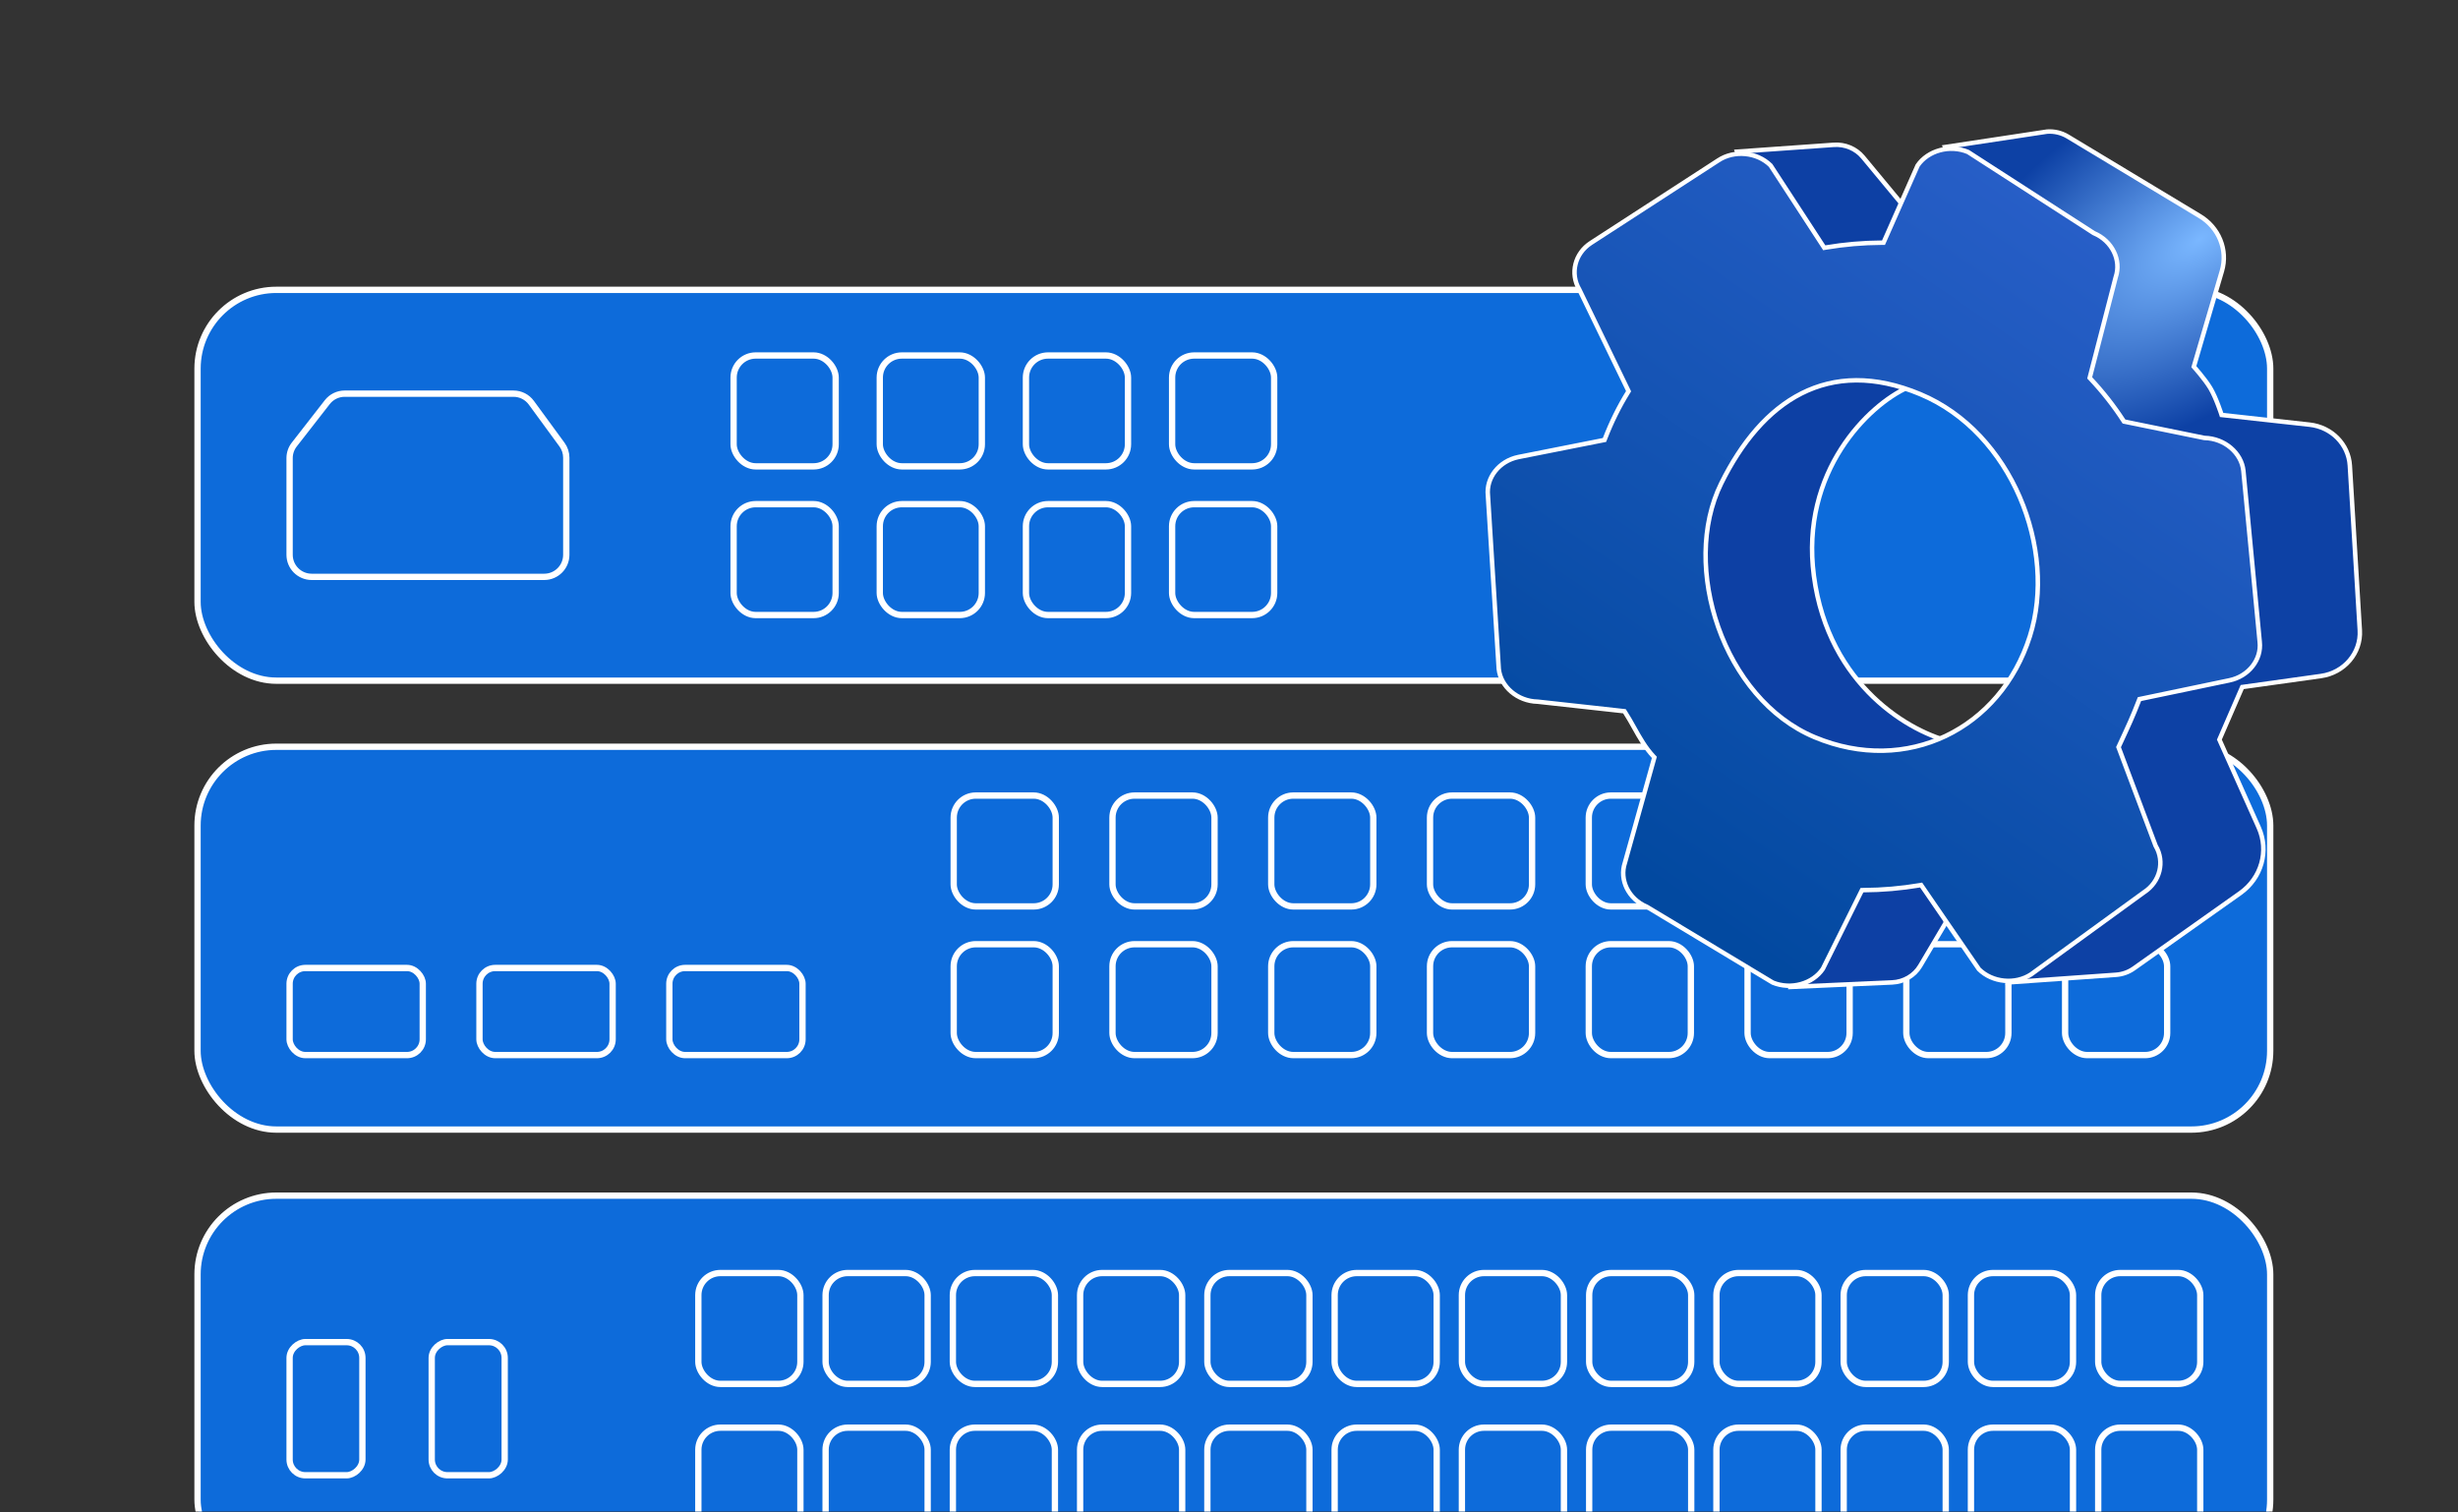<svg width="390" height="240" viewBox="0 0 390 240" fill="none" xmlns="http://www.w3.org/2000/svg">
    <rect x="0" y="0" width="390" height="240" fill="#333333" stroke="none"/>
    <g clip-path="url(#clip0_2001_595)">
        <rect x="31.343" y="118.497" width="328.859" height="60.745" rx="12.5" fill="#0D6BDA" stroke="white"/>
        <rect x="31.343" y="45.993" width="328.859" height="62.018" rx="12.5" fill="#0D6BDA" stroke="white"/>
        <rect x="31.343" y="189.728" width="328.859" height="60.745" rx="12.5" fill="#0D6BDA" stroke="white"/>
        <rect x="201.703" y="126.24" width="16.192" height="17.591" rx="3.5" stroke="white"/>
        <rect x="176.511" y="126.24" width="16.192" height="17.591" rx="3.5" stroke="white"/>
        <rect x="151.319" y="126.24" width="16.192" height="17.591" rx="3.5" stroke="white"/>
        <rect x="226.895" y="126.24" width="16.192" height="17.591" rx="3.5" stroke="white"/>
        <rect x="252.087" y="126.24" width="16.192" height="17.591" rx="3.5" stroke="white"/>
        <rect x="277.279" y="126.24" width="16.192" height="17.591" rx="3.5" stroke="white"/>
        <rect x="302.47" y="126.24" width="16.192" height="17.591" rx="3.5" stroke="white"/>
        <rect x="327.662" y="126.24" width="16.192" height="17.591" rx="3.5" stroke="white"/>
        <path d="M45.95 72.693C45.95 71.914 46.21 71.157 46.689 70.543L51.927 63.817C52.59 62.965 53.609 62.467 54.688 62.467H81.475C82.591 62.467 83.641 63 84.3 63.9L89.174 70.56C89.613 71.16 89.849 71.884 89.849 72.627V88.037C89.849 89.97 88.282 91.537 86.349 91.537H49.45C47.517 91.537 45.95 89.97 45.95 88.037L45.95 72.693Z"
              stroke="white"/>
        <rect x="106.202" y="153.603" width="21.126" height="13.818" rx="2.5" stroke="white"/>
        <rect x="76.076" y="153.603" width="21.126" height="13.818" rx="2.5" stroke="white"/>
        <rect x="45.95" y="153.603" width="21.126" height="13.818" rx="2.5" stroke="white"/>
        <rect x="57.499" y="212.971" width="21.126" height="11.549" rx="2.5" transform="rotate(90 57.499 212.971)"
              stroke="white"/>
        <rect x="201.703" y="149.83" width="16.192" height="17.591" rx="3.5" stroke="white"/>
        <rect x="80.076" y="212.971" width="21.126" height="11.577" rx="2.5" transform="rotate(90 80.076 212.971)"
              stroke="white"/>
        <rect x="176.511" y="149.83" width="16.192" height="17.591" rx="3.5" stroke="white"/>
        <rect x="151.319" y="149.83" width="16.192" height="17.591" rx="3.5" stroke="white"/>
        <rect x="252.087" y="149.83" width="16.192" height="17.591" rx="3.5" stroke="white"/>
        <rect x="226.895" y="149.83" width="16.192" height="17.591" rx="3.5" stroke="white"/>
        <rect x="302.47" y="149.83" width="16.192" height="17.591" rx="3.5" stroke="white"/>
        <rect x="277.279" y="149.83" width="16.192" height="17.591" rx="3.5" stroke="white"/>
        <rect x="327.662" y="149.83" width="16.192" height="17.591" rx="3.5" stroke="white"/>
        <rect x="326.258" y="56.411" width="16.192" height="17.591" rx="3.5" stroke="white"/>
        <rect x="162.781" y="56.411" width="16.192" height="17.591" rx="3.5" stroke="white"/>
        <rect x="139.59" y="56.411" width="16.192" height="17.591" rx="3.5" stroke="white"/>
        <rect x="116.398" y="56.411" width="16.192" height="17.591" rx="3.5" stroke="white"/>
        <rect x="162.781" y="80.002" width="16.192" height="17.591" rx="3.5" stroke="white"/>
        <rect x="139.59" y="80.002" width="16.192" height="17.591" rx="3.5" stroke="white"/>
        <rect x="116.398" y="80.002" width="16.192" height="17.591" rx="3.5" stroke="white"/>
        <rect x="185.973" y="56.411" width="16.192" height="17.591" rx="3.5" stroke="white"/>
        <rect x="185.973" y="80.002" width="16.192" height="17.591" rx="3.5" stroke="white"/>
        <rect x="231.953" y="202.009" width="16.192" height="17.591" rx="3.5" stroke="white"/>
        <rect x="110.802" y="202.009" width="16.192" height="17.591" rx="3.5" stroke="white"/>
        <rect x="272.337" y="202.009" width="16.192" height="17.591" rx="3.5" stroke="white"/>
        <rect x="151.186" y="202.009" width="16.192" height="17.591" rx="3.5" stroke="white"/>
        <rect x="252.145" y="202.009" width="16.192" height="17.591" rx="3.5" stroke="white"/>
        <rect x="130.994" y="202.009" width="16.192" height="17.591" rx="3.5" stroke="white"/>
        <rect x="312.721" y="202.009" width="16.192" height="17.591" rx="3.5" stroke="white"/>
        <rect x="191.569" y="202.009" width="16.192" height="17.591" rx="3.5" stroke="white"/>
        <rect x="292.529" y="202.009" width="16.192" height="17.591" rx="3.5" stroke="white"/>
        <rect x="171.377" y="202.009" width="16.192" height="17.591" rx="3.5" stroke="white"/>
        <rect x="332.913" y="202.009" width="16.192" height="17.591" rx="3.5" stroke="white"/>
        <rect x="211.761" y="202.009" width="16.192" height="17.591" rx="3.5" stroke="white"/>
        <rect x="231.953" y="226.546" width="16.192" height="17.591" rx="3.5" stroke="white"/>
        <rect x="110.802" y="226.546" width="16.192" height="17.591" rx="3.5" stroke="white"/>
        <rect x="272.337" y="226.546" width="16.192" height="17.591" rx="3.5" stroke="white"/>
        <rect x="151.186" y="226.546" width="16.192" height="17.591" rx="3.5" stroke="white"/>
        <rect x="252.145" y="226.546" width="16.192" height="17.591" rx="3.5" stroke="white"/>
        <rect x="130.994" y="226.546" width="16.192" height="17.591" rx="3.5" stroke="white"/>
        <rect x="312.721" y="226.546" width="16.192" height="17.591" rx="3.5" stroke="white"/>
        <rect x="191.569" y="226.546" width="16.192" height="17.591" rx="3.5" stroke="white"/>
        <rect x="292.529" y="226.546" width="16.192" height="17.591" rx="3.5" stroke="white"/>
        <rect x="171.377" y="226.546" width="16.192" height="17.591" rx="3.5" stroke="white"/>
        <rect x="332.913" y="226.546" width="16.192" height="17.591" rx="3.5" stroke="white"/>
        <rect x="211.761" y="226.546" width="16.192" height="17.591" rx="3.5" stroke="white"/>
    </g>
    <path d="M287.802 91.382C285.602 74.758 296.575 64.203 302.669 61.496C297.152 58.696 283.091 56.239 270.982 68.806C255.846 84.515 270.784 112.564 288.778 122.236C303.173 129.972 308.799 122.476 309.813 117.76C303.273 116.333 290.123 108.927 287.802 91.382Z"
          fill="#0D40A4" stroke="white" stroke-width="0.71"/>
    <path d="M304.669 153.268L308.684 146.48L310.537 135.679L287.354 135.16L284.116 156.61L300.215 155.892C302.07 155.809 303.751 154.819 304.669 153.268Z"
          fill="#0D40A4" stroke="white" stroke-width="0.71"/>
    <path d="M290.957 22.982L275.61 24.068L281.552 42.777L301.427 43.866L302.67 33.472L295.588 24.928C294.475 23.584 292.741 22.855 290.957 22.982Z"
          fill="#0D40A4" stroke="white" stroke-width="0.71"/>
    <path d="M324.802 20.884L308.618 23.336L334.706 85.184L318.633 155.892L335.735 154.682C336.752 154.61 337.727 154.264 338.548 153.683L355.451 141.717C358.824 139.329 360.04 135.024 358.385 131.326L352.14 117.367L355.764 109.024L368.26 107.273C371.962 106.754 374.637 103.602 374.42 100.015L372.838 73.868C372.635 70.506 369.943 67.771 366.459 67.387L352.497 65.847C352.497 65.847 351.642 63.17 350.718 61.607C349.87 60.172 348.084 58.187 348.084 58.187L352.539 43.012C353.528 39.644 352.058 36.056 348.945 34.237L328.013 21.627C327.049 21.064 325.927 20.804 324.802 20.884Z"
          fill="url(#paint0_radial_2001_595)" stroke="white" stroke-width="0.71"/>
    <path d="M353.722 107.96L353.721 107.96L339.662 110.895L339.457 110.938L339.384 111.128C338.403 113.675 337.752 115.077 336.313 118.174L336.195 118.428L336.135 118.558L336.184 118.687L342.007 134.171L342.017 134.197L342.031 134.221C343.519 136.747 342.716 139.934 340.204 141.573L340.196 141.579L340.188 141.584L322.264 154.611C319.758 156.262 316.127 155.92 313.987 153.8L304.939 140.62L304.815 140.439L304.586 140.478C301.648 140.974 298.664 141.233 295.668 141.249L295.431 141.25L295.327 141.459L289.225 153.741C287.616 156.122 284.174 157.097 281.284 155.921L261.319 143.904L261.298 143.891L261.275 143.882C258.388 142.66 256.905 139.611 257.814 136.918L257.817 136.909L257.819 136.9L262.44 120.36L262.49 120.18L262.364 120.046C261.087 118.69 260.196 117.102 259.281 115.468L259.279 115.464C258.818 114.64 258.35 113.805 257.827 112.996L257.741 112.862L257.574 112.843L243.983 111.344L243.966 111.342L243.95 111.342C240.79 111.27 238.101 108.976 237.803 106.144L236.083 78.644L236.082 78.636L236.081 78.628C235.769 75.814 237.854 73.155 240.9 72.526C240.901 72.526 240.901 72.526 240.902 72.526L254.371 69.855L254.579 69.813L254.653 69.622C255.666 66.995 256.872 64.553 258.3 62.24L258.399 62.079L258.32 61.916L250.581 45.944L250.576 45.932L250.569 45.921C249.081 43.395 249.884 40.209 252.395 38.569C252.395 38.569 252.395 38.569 252.395 38.569L272.642 25.444L272.642 25.444L272.645 25.443C275.152 23.787 278.787 24.128 280.931 26.248L289.325 39.13L289.447 39.318L289.682 39.278C292.62 38.782 295.603 38.524 298.599 38.509L298.848 38.508L298.947 38.285L304.261 26.265C305.889 23.876 309.361 22.916 312.256 24.117L332.183 36.972L332.208 36.989L332.236 37C335.124 38.219 336.61 41.27 335.697 43.962L335.693 43.974L335.69 43.986L331.607 59.784L331.562 59.961L331.684 60.091C333.643 62.175 335.399 64.41 336.926 66.769L337.003 66.887L337.146 66.917L349.732 69.488L349.764 69.494L349.797 69.495C352.96 69.567 355.652 71.866 355.949 74.7C355.949 74.701 355.949 74.701 355.949 74.702L358.538 101.851L358.538 101.856C358.852 104.673 356.772 107.33 353.722 107.96ZM287.95 116.989C295.227 120.026 302.59 119.714 308.727 116.782C314.861 113.85 319.738 108.315 322.074 100.958C324.258 94.081 323.536 85.996 320.467 78.883C317.398 71.768 311.964 65.586 304.678 62.545C297.412 59.513 291.123 59.749 285.828 62.432C280.55 65.107 276.321 70.182 273.094 76.714C269.833 83.313 269.926 91.865 272.623 99.505C275.321 107.146 280.65 113.942 287.95 116.989Z"
          fill="url(#paint1_linear_2001_595)" stroke="white" stroke-width="0.71"/>
    <defs>
        <radialGradient id="paint0_radial_2001_595" cx="0" cy="0" r="1" gradientUnits="userSpaceOnUse"
                        gradientTransform="translate(349.116 37.958) rotate(146.839) scale(51.003 25.229)">
            <stop stop-color="#7AB7FF"/>
            <stop offset="1" stop-color="#0D41A5"/>
        </radialGradient>
        <linearGradient id="paint1_linear_2001_595" x1="335.706" y1="39.728" x2="265.325" y2="142.399"
                        gradientUnits="userSpaceOnUse">
            <stop stop-color="#275EC7"/>
            <stop offset="1" stop-color="#0249A0"/>
        </linearGradient>
        <clipPath id="clip0_2001_595">
            <rect width="389" height="214" fill="white" transform="translate(0.012 25.854)"/>
        </clipPath>
    </defs>
</svg>
